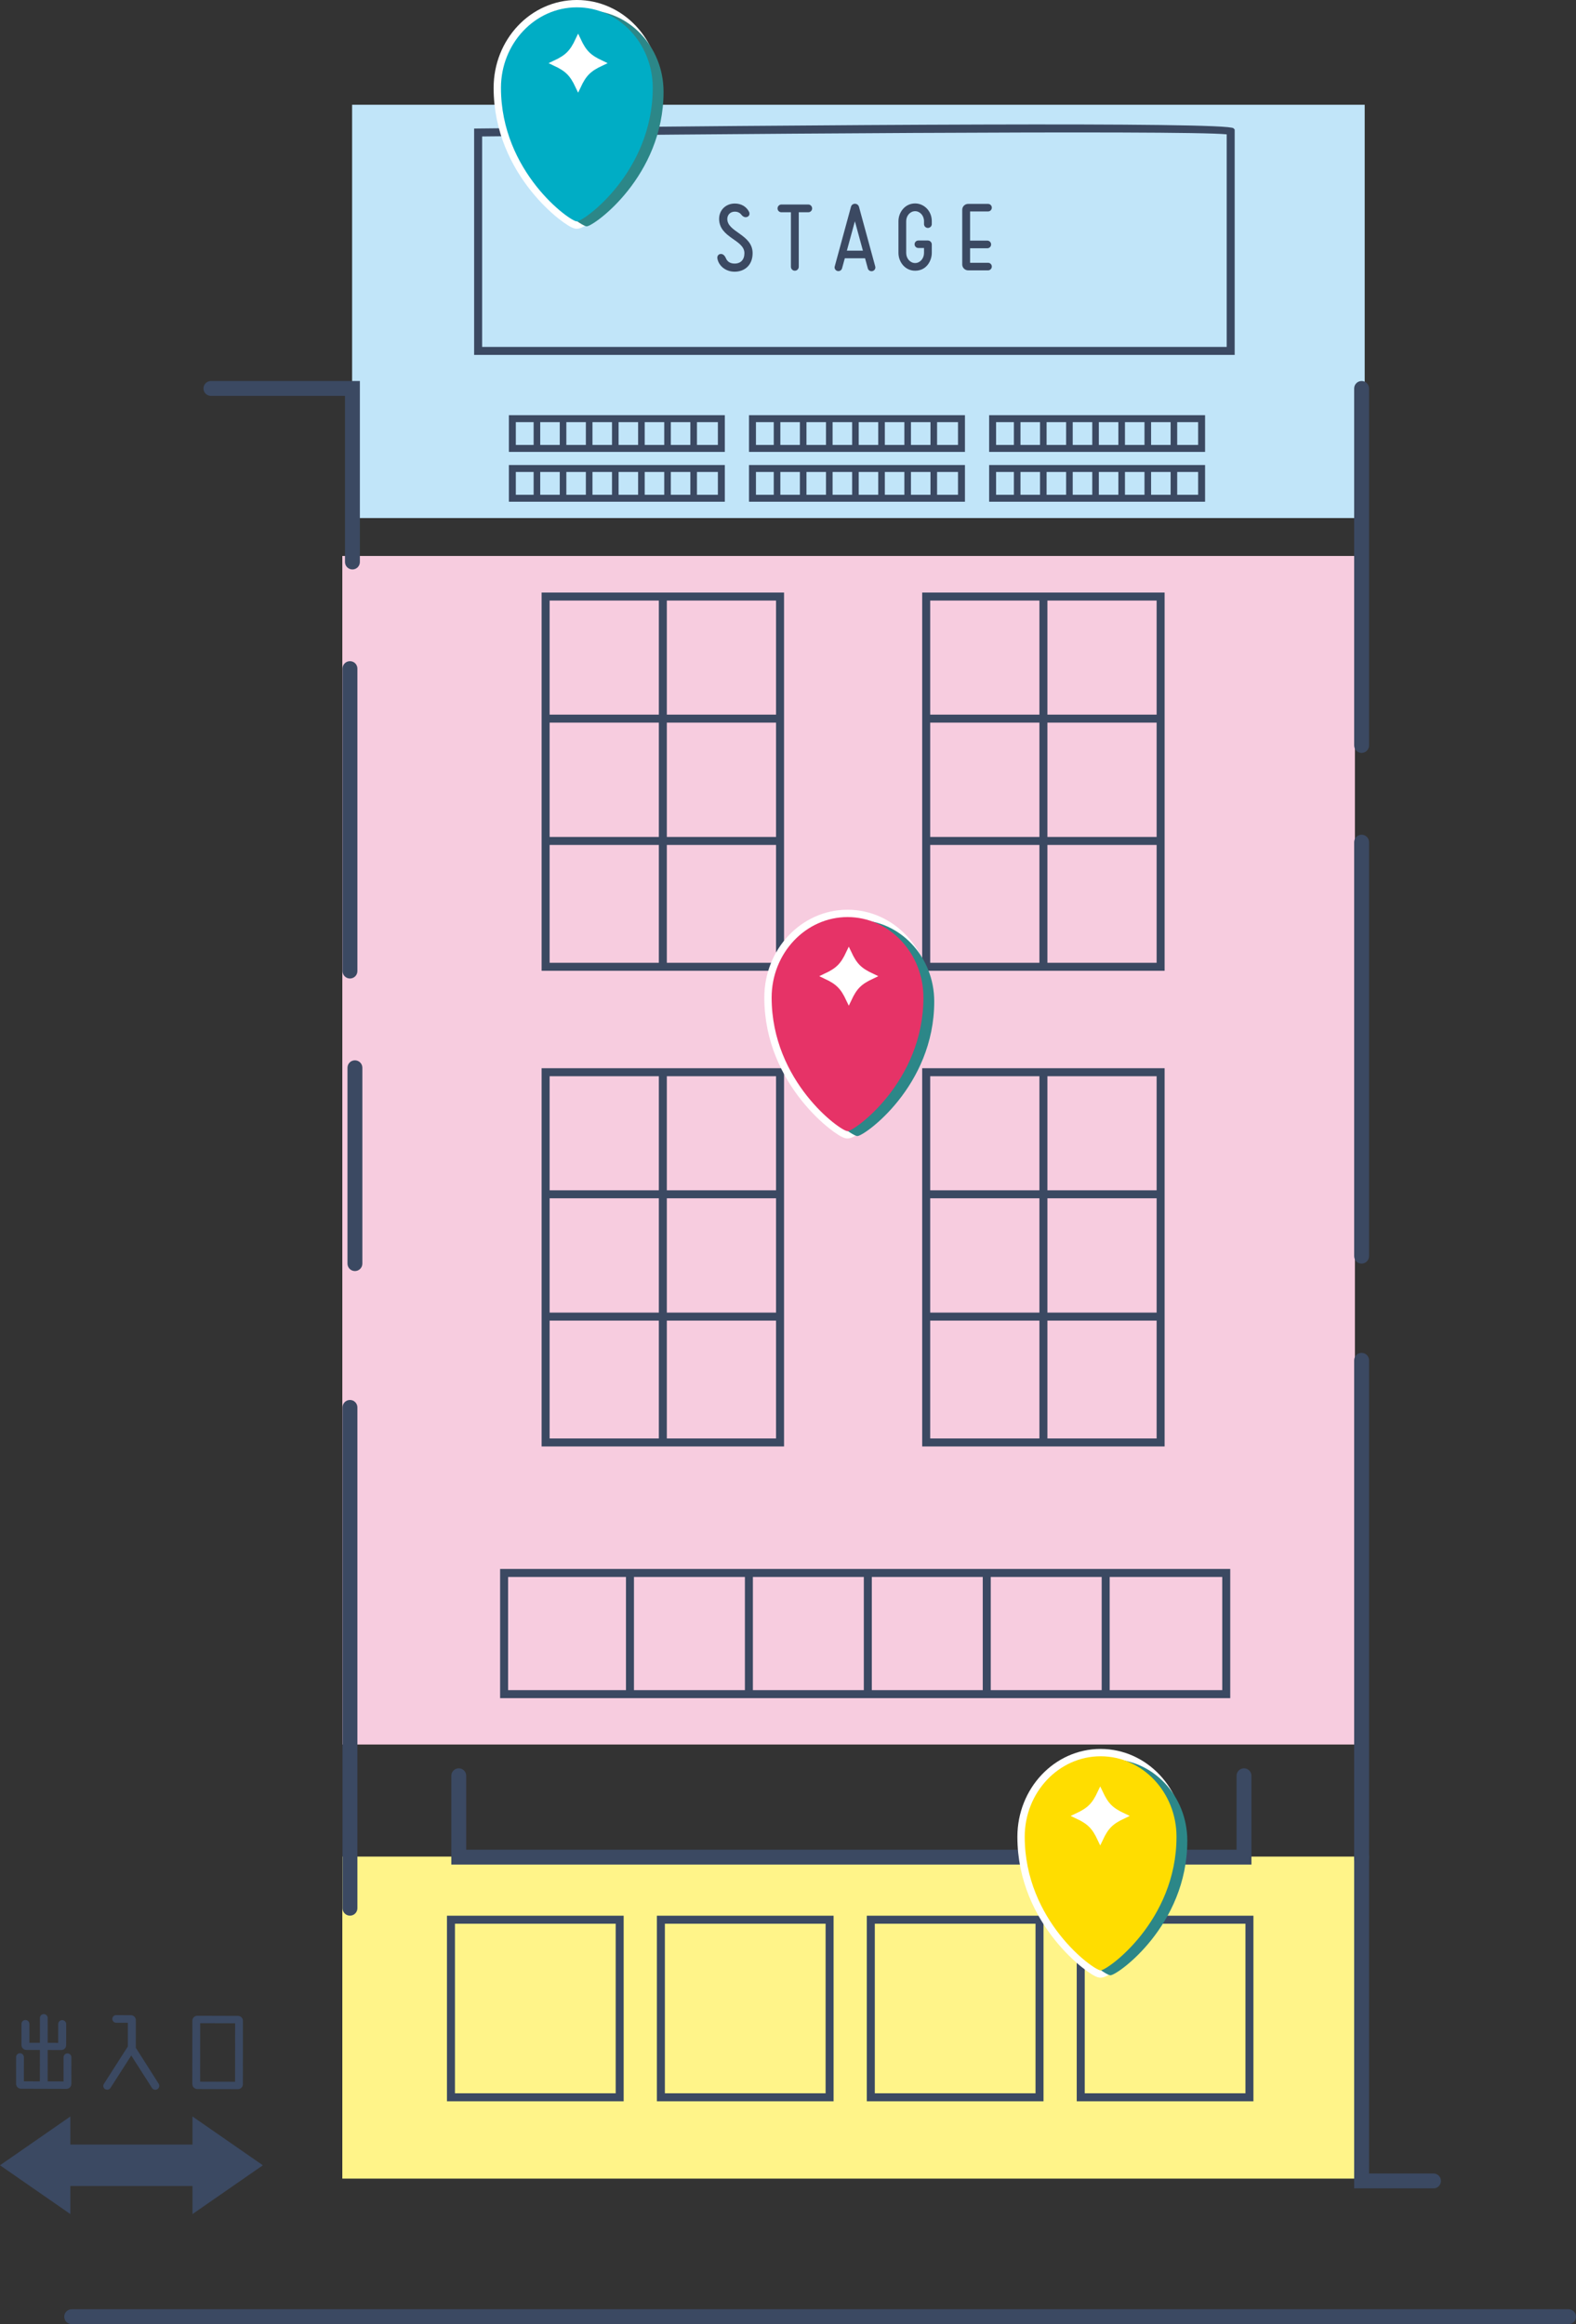 <?xml version="1.0" encoding="UTF-8"?><svg id="b" xmlns="http://www.w3.org/2000/svg" width="343" height="505.887" viewBox="0 0 343 505.887"><rect x="0" y="0" width="343" height="505.887" fill="#333333" stroke="none"/><defs><style>.f{fill:#35acb5;}.g{fill:#3b4962;}.h{fill:#00adc5;}.i{fill:#fd0;}.j{fill:#2c8788;}.k{fill:#fff;}.l{fill:#e63367;}.m{fill:#fff489;}.n{fill:#f7ccdf;}.o{stroke-miterlimit:10;stroke-width:1.169px;}.o,.p{fill:none;stroke:#fff;}.q{fill:#c1e5f9;}.p{stroke-width:3.423px;}</style></defs><g id="c"><g id="d"><g id="e"><rect class="m" x="74.501" y="404.118" width="220.381" height="70.089"/><rect class="n" x="74.501" y="121.013" width="220.381" height="258.709"/><rect class="q" x="76.631" y="22.802" width="220.381" height="89.958"/><path class="g" d="M170.638,211.307h-52.76v-82.328h52.76v82.328ZM119.617,209.567h49.281v-78.847h-49.281v78.847Z"/><rect class="g" x="143.389" y="130.235" width="1.739" height="79.816"/><rect class="g" x="119.231" y="155.551" width="51.212" height="1.74"/><rect class="g" x="119.231" y="182.175" width="51.212" height="1.74"/><path class="g" d="M253.467,211.307h-52.761v-82.328h52.761v82.328ZM202.447,209.567h49.28v-78.847h-49.28v78.847Z"/><rect class="g" x="226.217" y="130.235" width="1.74" height="79.816"/><rect class="g" x="202.06" y="155.551" width="51.214" height="1.74"/><rect class="g" x="202.06" y="182.175" width="51.214" height="1.74"/><path class="g" d="M170.638,314.843h-52.76v-82.328h52.76v82.328ZM119.617,313.103h49.281v-78.847h-49.281v78.847Z"/><rect class="g" x="143.389" y="233.772" width="1.739" height="79.814"/><rect class="g" x="119.231" y="259.088" width="51.212" height="1.74"/><rect class="g" x="119.231" y="285.711" width="51.212" height="1.74"/><path class="g" d="M253.467,314.843h-52.761v-82.328h52.761v82.328ZM202.447,313.103h49.28v-78.847h-49.28v78.847Z"/><rect class="g" x="226.217" y="233.772" width="1.74" height="79.814"/><rect class="g" x="202.06" y="259.088" width="51.214" height="1.74"/><rect class="g" x="202.06" y="285.711" width="51.214" height="1.74"/><path class="g" d="M268.715,77.254H103.191V27.982l.86-.009c74.203-.809,162.959-1.478,164.396-.058l.257.254.011.384v48.701ZM104.93,75.513h162.045V29.242c-9.203-.961-118.453-.011-162.045.462v45.81Z"/><path class="g" d="M157.749,98.361h-46.995v-7.99h46.995v7.99ZM112.265,96.848h43.971v-4.964h-43.971v4.964Z"/><rect class="g" x="121.823" y="90.647" width="1.436" height="6.957"/><rect class="g" x="127.508" y="90.647" width="1.436" height="6.957"/><rect class="g" x="133.193" y="90.647" width="1.436" height="6.957"/><rect class="g" x="138.878" y="90.647" width="1.436" height="6.957"/><rect class="g" x="144.564" y="90.647" width="1.436" height="6.957"/><rect class="g" x="150.249" y="90.647" width="1.435" height="6.957"/><rect class="g" x="116.138" y="90.647" width="1.436" height="6.957"/><path class="g" d="M157.749,109.207h-46.995v-7.99h46.995v7.99ZM112.265,107.695h43.971v-4.964h-43.971v4.964Z"/><rect class="g" x="121.823" y="101.494" width="1.436" height="6.957"/><rect class="g" x="127.508" y="101.494" width="1.436" height="6.957"/><rect class="g" x="133.193" y="101.494" width="1.436" height="6.957"/><rect class="g" x="138.878" y="101.494" width="1.436" height="6.957"/><rect class="g" x="144.564" y="101.494" width="1.436" height="6.957"/><rect class="g" x="150.249" y="101.494" width="1.435" height="6.957"/><rect class="g" x="116.138" y="101.494" width="1.436" height="6.957"/><path class="g" d="M210.01,98.361h-46.997v-7.99h46.997v7.99ZM164.527,96.848h43.971v-4.964h-43.971v4.964Z"/><rect class="g" x="174.085" y="90.647" width="1.435" height="6.957"/><rect class="g" x="179.769" y="90.647" width="1.435" height="6.957"/><rect class="g" x="185.456" y="90.647" width="1.435" height="6.957"/><rect class="g" x="191.14" y="90.647" width="1.435" height="6.957"/><rect class="g" x="196.825" y="90.647" width="1.435" height="6.957"/><rect class="g" x="202.511" y="90.647" width="1.435" height="6.957"/><rect class="g" x="168.4" y="90.647" width="1.435" height="6.957"/><path class="g" d="M210.01,109.207h-46.997v-7.99h46.997v7.99ZM164.527,107.695h43.971v-4.964h-43.971v4.964Z"/><rect class="g" x="174.085" y="101.494" width="1.435" height="6.957"/><rect class="g" x="179.769" y="101.494" width="1.435" height="6.957"/><rect class="g" x="185.456" y="101.494" width="1.435" height="6.957"/><rect class="g" x="191.14" y="101.494" width="1.435" height="6.957"/><rect class="g" x="196.825" y="101.494" width="1.435" height="6.957"/><rect class="g" x="202.511" y="101.494" width="1.435" height="6.957"/><rect class="g" x="168.4" y="101.494" width="1.435" height="6.957"/><path class="g" d="M262.272,98.361h-46.997v-7.99h46.997v7.99ZM216.788,96.848h43.971v-4.964h-43.971v4.964Z"/><rect class="g" x="226.347" y="90.647" width="1.435" height="6.957"/><rect class="g" x="232.031" y="90.647" width="1.435" height="6.957"/><rect class="g" x="237.717" y="90.647" width="1.435" height="6.957"/><rect class="g" x="243.402" y="90.647" width="1.435" height="6.957"/><rect class="g" x="249.086" y="90.647" width="1.435" height="6.957"/><rect class="g" x="254.772" y="90.647" width="1.435" height="6.957"/><rect class="g" x="220.661" y="90.647" width="1.435" height="6.957"/><path class="g" d="M262.272,109.207h-46.997v-7.99h46.997v7.99ZM216.788,107.695h43.971v-4.964h-43.971v4.964Z"/><rect class="g" x="226.347" y="101.494" width="1.435" height="6.957"/><rect class="g" x="232.031" y="101.494" width="1.435" height="6.957"/><rect class="g" x="237.717" y="101.494" width="1.435" height="6.957"/><rect class="g" x="243.402" y="101.494" width="1.435" height="6.957"/><rect class="g" x="249.086" y="101.494" width="1.435" height="6.957"/><rect class="g" x="254.772" y="101.494" width="1.435" height="6.957"/><rect class="g" x="220.661" y="101.494" width="1.435" height="6.957"/><path class="g" d="M272.362,405.858H98.224v-19.337c0-.894.724-1.619,1.619-1.619s1.619.725,1.619,1.619v16.099h167.663v-16.099c0-.894.725-1.619,1.619-1.619s1.619.725,1.619,1.619v19.337Z"/><path class="g" d="M267.749,369.63H108.844v-28.12h158.905v28.12ZM110.583,367.889h155.426v-24.639H110.583v24.639Z"/><rect class="g" x="162.119" y="342.863" width="1.74" height="25.124"/><rect class="g" x="136.235" y="342.863" width="1.739" height="25.124"/><rect class="g" x="213.886" y="342.863" width="1.74" height="25.124"/><rect class="g" x="188.002" y="342.863" width="1.74" height="25.124"/><rect class="g" x="239.771" y="342.863" width="1.74" height="25.124"/><path class="g" d="M135.734,457.379h-38.457v-40.392h38.457v40.392ZM99.016,455.638h34.98v-36.911h-34.98v36.911Z"/><path class="g" d="M181.423,457.379h-38.458v-40.392h38.458v40.392ZM144.703,455.638h34.979v-36.911h-34.979v36.911Z"/><path class="g" d="M227.111,457.379h-38.46v-40.392h38.46v40.392ZM190.391,455.638h34.979v-36.911h-34.979v36.911Z"/><path class="g" d="M272.797,457.379h-38.458v-40.392h38.458v40.392ZM236.08,455.638h34.977v-36.911h-34.977v36.911Z"/><path class="g" d="M156.156,56.386c-.136-.465.059-1.048.68-1.106.582-.039.95.466,1.143.912.31.775.97,1.182,1.901,1.182,1.34,0,2.133-.853,2.133-2.269,0-2.949-5.469-3.298-5.508-7.448,0-1.959,1.474-3.355,3.434-3.355,1.416,0,2.559.717,3.103,1.842.097.214.212.816-.409,1.067-.6.232-1.067-.175-1.396-.6-.292-.349-.756-.544-1.299-.544-1.087,0-1.65.795-1.65,1.591,0,2.89,5.51,3.355,5.51,7.448,0,2.657-1.786,4.035-3.919,4.035-1.998,0-3.433-1.319-3.724-2.754Z"/><path class="g" d="M176.752,45.369c0,.465-.37.833-.834.833h-2.076v11.852c0,.483-.368.872-.853.872s-.855-.388-.855-.872v-11.852h-2.074c-.466,0-.834-.368-.834-.833s.368-.855.834-.855h5.858c.465,0,.834.388.834.855Z"/><path class="g" d="M188.871,58.423l-.602-2.211h-4.403l-.602,2.193c-.115.446-.582.697-1.007.58-.448-.115-.719-.58-.583-1.007l3.531-12.957c.232-.892,1.494-.892,1.745,0l3.531,12.957c.136.446-.136.911-.582,1.028s-.912-.136-1.028-.582ZM184.312,54.561h3.492l-1.747-6.4-1.745,6.4Z"/><path class="g" d="M199.165,44.282c1.881,0,3.627,1.57,3.627,3.86v.639c0,.466-.388.834-.855.834-.446,0-.834-.368-.834-.834v-.639c0-1.202-.872-2.172-1.939-2.172s-1.94.97-1.94,2.172v6.924c0,1.204.873,2.193,1.94,2.193s1.939-.989,1.939-2.193v-1.085h-1.241c-.446,0-.814-.368-.814-.814s.368-.816.814-.816h2.076c.466,0,.855.388.855.853v1.862c0,1.513-1.009,3.86-3.627,3.86-2.232,0-3.627-1.959-3.627-3.86v-6.924c0-1.901,1.396-3.86,3.627-3.86Z"/><path class="g" d="M215.027,57.2c.465,0,.833.368.833.814,0,.466-.368.836-.833.836h-4.307c-.717,0-1.299-.583-1.299-1.282v-11.909c0-.717.582-1.28,1.299-1.28h4.307c.465,0,.833.37.833.816,0,.465-.368.833-.833.833h-3.899v6.344h3.743c.466,0,.834.387.834.833,0,.465-.368.834-.834.834h-3.743v3.161h3.899Z"/><path class="g" d="M76.165,212.988c-.894,0-1.619-.725-1.619-1.619v-65.836c0-.894.724-1.619,1.619-1.619s1.619.725,1.619,1.619v65.836c0,.894-.724,1.619-1.619,1.619Z"/><path class="g" d="M77.245,276.666c-.894,0-1.619-.725-1.619-1.619v-42.632c0-.894.724-1.619,1.619-1.619s1.619.725,1.619,1.619v42.632c0,.894-.724,1.619-1.619,1.619Z"/><path class="g" d="M76.165,416.973c-.894,0-1.619-.725-1.619-1.619v-109.007c0-.894.724-1.619,1.619-1.619s1.619.725,1.619,1.619v109.007c0,.894-.724,1.619-1.619,1.619Z"/><path class="g" d="M76.704,123.948c-.894,0-1.619-.725-1.619-1.619v-36.156h-29.183c-.894,0-1.619-.725-1.619-1.619s.724-1.619,1.619-1.619h32.42v39.394c0,.894-.724,1.619-1.619,1.619Z"/><path class="g" d="M296.339,163.882c-.894,0-1.619-.725-1.619-1.619v-77.709c0-.894.725-1.619,1.619-1.619s1.619.725,1.619,1.619v77.709c0,.894-.725,1.619-1.619,1.619Z"/><path class="g" d="M296.339,275.047c-.894,0-1.619-.725-1.619-1.619v-90.119c0-.894.725-1.619,1.619-1.619s1.619.725,1.619,1.619v90.119c0,.894-.725,1.619-1.619,1.619Z"/><path class="g" d="M296.339,406.181c-.894,0-1.619-.725-1.619-1.619v-108.469c0-.894.725-1.619,1.619-1.619s1.619.725,1.619,1.619v108.469c0,.894-.725,1.619-1.619,1.619Z"/><path class="g" d="M341.381,505.887H15.599c-.894,0-1.619-.725-1.619-1.619s.724-1.619,1.619-1.619h325.782c.894,0,1.619.725,1.619,1.619s-.725,1.619-1.619,1.619Z"/><path class="g" d="M311.989,476.333h-17.269v-72.311c0-.894.725-1.619,1.619-1.619s1.619.725,1.619,1.619v69.073h14.031c.894,0,1.619.725,1.619,1.619s-.725,1.619-1.619,1.619Z"/><path class="p" d="M200.859,217.133c0,18.253-15.168,28.968-16.402,28.968-1.163,0-16.402-10.599-16.402-28.968,0-9.612,7.343-17.404,16.402-17.404s16.402,7.792,16.402,17.404Z"/><path class="j" d="M186.595,247.285c-1.524,0-16.729-10.836-16.729-29.296,0-9.778,7.504-17.732,16.729-17.732s16.731,7.954,16.731,17.732c0,18.46-15.207,29.296-16.731,29.296Z"/><path class="f" d="M200.859,217.133c0,18.253-15.168,28.968-16.402,28.968-1.163,0-16.402-10.599-16.402-28.968,0-9.612,7.343-17.404,16.402-17.404s16.402,7.792,16.402,17.404Z"/><path class="l" d="M184.456,246.216c-1.505,0-16.516-10.756-16.516-29.082,0-9.66,7.409-17.518,16.516-17.518s16.517,7.859,16.517,17.518c0,18.326-15.012,29.082-16.517,29.082Z"/><path class="k" d="M189.783,212.482c-2.729,1.283-3.769,2.323-5.053,5.053-1.283-2.729-2.323-3.769-5.053-5.053,2.729-1.283,3.769-2.323,5.053-5.053,1.283,2.729,2.323,3.769,5.053,5.053Z"/><path class="o" d="M189.783,212.482c-2.729,1.283-3.769,2.323-5.053,5.053-1.283-2.729-2.323-3.769-5.053-5.053,2.729-1.283,3.769-2.323,5.053-5.053,1.283,2.729,2.323,3.769,5.053,5.053Z"/><path class="p" d="M141.948,19.115c0,18.253-15.168,28.968-16.402,28.968-1.163,0-16.402-10.599-16.402-28.968,0-9.612,7.343-17.404,16.402-17.404s16.402,7.792,16.402,17.404Z"/><path class="j" d="M127.685,49.266c-1.524,0-16.729-10.836-16.729-29.296,0-9.777,7.504-17.73,16.729-17.73s16.73,7.954,16.73,17.73c0,18.46-15.206,29.296-16.73,29.296Z"/><path class="f" d="M141.948,19.115c0,18.253-15.168,28.968-16.402,28.968-1.163,0-16.402-10.599-16.402-28.968,0-9.612,7.343-17.404,16.402-17.404s16.402,7.792,16.402,17.404Z"/><path class="h" d="M125.546,48.197c-1.504,0-16.516-10.756-16.516-29.082,0-9.658,7.409-17.517,16.516-17.517s16.516,7.859,16.516,17.517c0,18.326-15.012,29.082-16.516,29.082Z"/><path class="k" d="M130.873,13.748c-2.729,1.283-3.769,2.323-5.053,5.053-1.283-2.729-2.323-3.769-5.053-5.053,2.729-1.283,3.769-2.323,5.053-5.053,1.283,2.729,2.323,3.769,5.053,5.053Z"/><path class="o" d="M130.873,13.748c-2.729,1.283-3.769,2.323-5.053,5.053-1.283-2.729-2.323-3.769-5.053-5.053,2.729-1.283,3.769-2.323,5.053-5.053,1.283,2.729,2.323,3.769,5.053,5.053Z"/><path class="p" d="M255.939,399.799c0,18.253-15.168,28.968-16.402,28.968-1.163,0-16.402-10.599-16.402-28.968,0-9.612,7.343-17.404,16.402-17.404s16.402,7.792,16.402,17.404Z"/><path class="j" d="M241.676,429.951c-1.524,0-16.731-10.836-16.731-29.296,0-9.777,7.504-17.73,16.731-17.73s16.729,7.954,16.729,17.73c0,18.46-15.205,29.296-16.729,29.296Z"/><path class="f" d="M255.939,399.799c0,18.253-15.168,28.968-16.402,28.968-1.163,0-16.402-10.599-16.402-28.968,0-9.612,7.343-17.404,16.402-17.404s16.402,7.792,16.402,17.404Z"/><path class="i" d="M239.537,428.881c-1.505,0-16.517-10.756-16.517-29.082,0-9.658,7.409-17.517,16.517-17.517s16.516,7.859,16.516,17.517c0,18.326-15.011,29.082-16.516,29.082Z"/><path class="k" d="M244.505,395.268c-2.729,1.283-3.769,2.323-5.053,5.053-1.283-2.729-2.323-3.769-5.053-5.053,2.729-1.283,3.769-2.323,5.053-5.053,1.283,2.729,2.323,3.769,5.053,5.053Z"/><path class="o" d="M244.505,395.268c-2.729,1.283-3.769,2.323-5.053,5.053-1.283-2.729-2.323-3.769-5.053-5.053,2.729-1.283,3.769-2.323,5.053-5.053,1.283,2.729,2.323,3.769,5.053,5.053Z"/><path class="g" d="M14.684,446.952c.466,0,.85.387.85.852l-.003,5.805c0,.586-.485,1.071-1.092,1.07l-9.87-.03c-.586-.002-1.071-.488-1.071-1.075l.003-5.805c0-.466.384-.85.848-.848.466.002.85.387.85.853l-.003,5.259,3.479.009.005-6.835-2.933-.009c-.586-.002-1.071-.468-1.071-1.075l.003-4.591c0-.465.384-.848.85-.847.485.002.869.387.869.852l-.003,4.106,2.286.006.003-5.421c.002-.465.385-.827.85-.827.466.002.85.368.848.833l-.003,5.421,2.286.006.003-4.086c0-.485.384-.869.869-.867.465.002.87.387.87.872l-.003,4.571c0,.607-.485,1.071-1.092,1.07l-2.933-.009-.005,6.837,3.459.009.003-5.259c0-.465.384-.848.848-.847Z"/><path class="g" d="M34.51,453.522c.264.405.162.95-.243,1.213-.405.26-.951.137-1.193-.268l-4.507-7.051-4.513,7.046c-.243.384-.77.504-1.173.279-.404-.243-.526-.77-.264-1.154l5.203-8.135.003-5.157-2.548-.008c-.444-.002-.828-.387-.828-.831,0-.466.385-.828.83-.828l3.216.009c.586.002,1.071.49,1.071,1.076l-.003,6.026,4.95,7.782Z"/><path class="g" d="M42.96,438.761l8.839.027c.586.002,1.07.488,1.07,1.075l-.008,13.814c0,.586-.485,1.07-1.071,1.068l-8.839-.025c-.607-.002-1.092-.49-1.092-1.096l.008-13.793c0-.586.487-1.071,1.093-1.07ZM43.557,453.102l7.604.023.008-12.723-7.604-.022-.008,12.721Z"/><path class="g" d="M41.896,481.928v-6.113H15.312v6.113l-15.312-10.619,15.312-10.619v6.114h26.584v-6.114l15.312,10.619-15.312,10.619Z"/></g></g></g></svg>